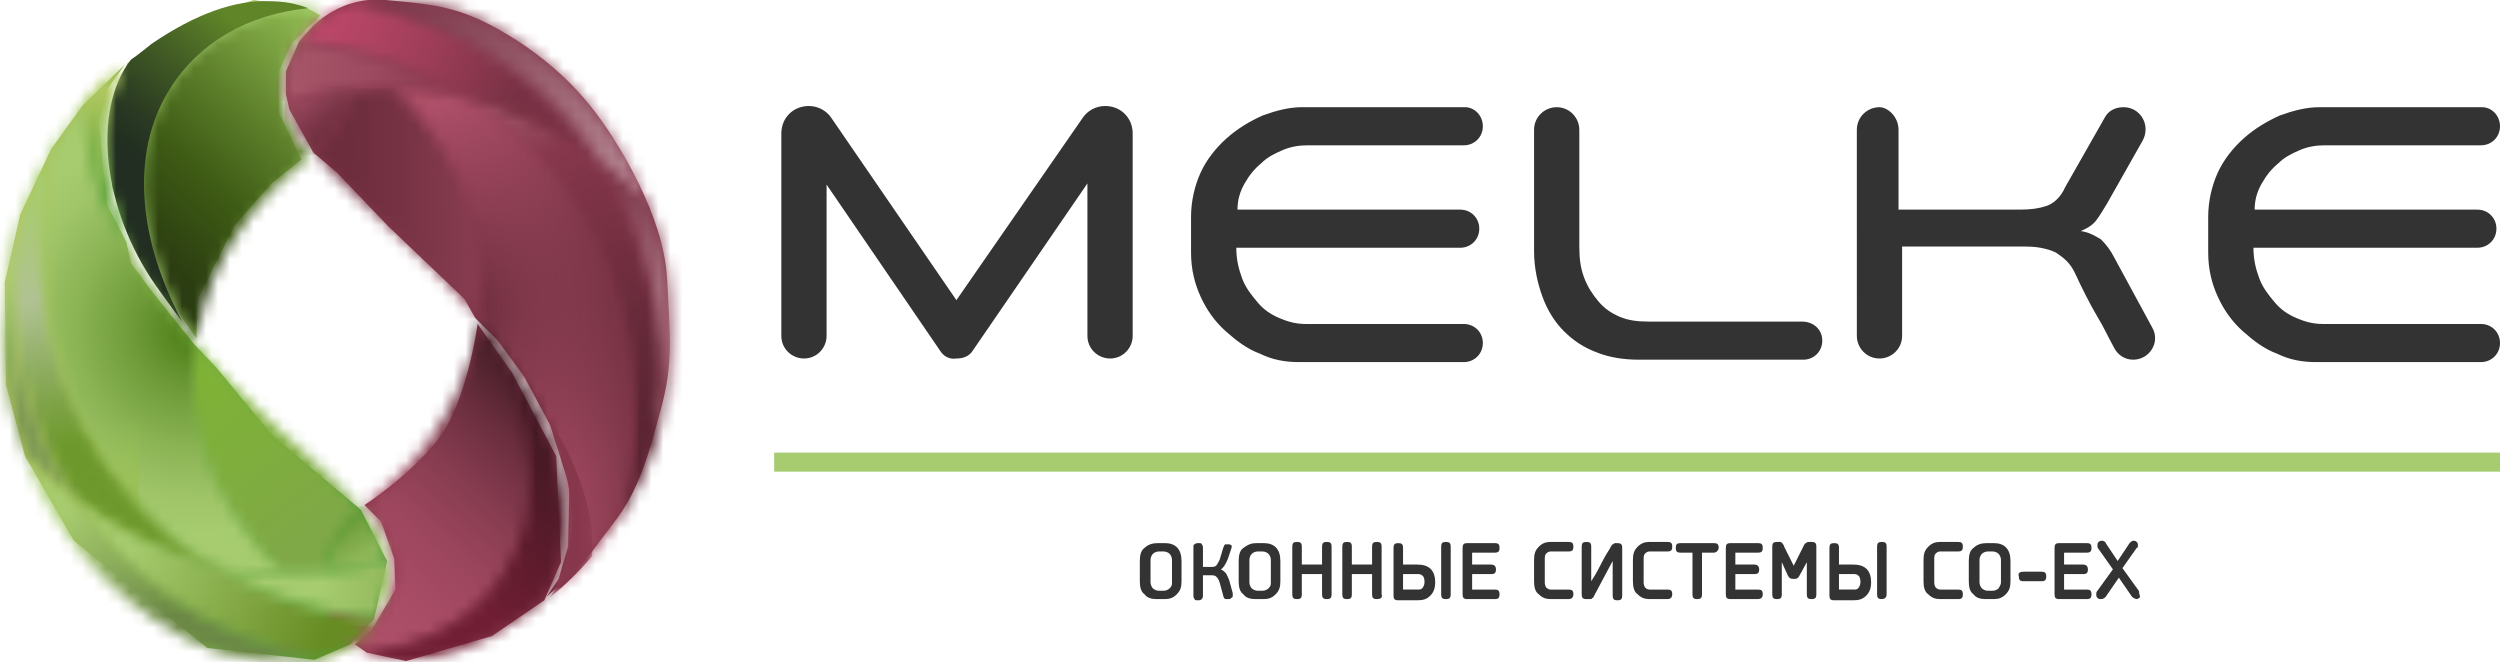 <?xml version="1.0" encoding="UTF-8"?> <svg xmlns="http://www.w3.org/2000/svg" xmlns:xlink="http://www.w3.org/1999/xlink" xml:space="preserve" style="enable-background:new 0 0 209.9 55.6" viewBox="0 0 209.9 55.6"><style>.st12{fill:#333}.st17{clip-path:url(#SVGID_2_)}.st47{fill:#87374c}</style><g id="Layer_16"><defs><path id="SVGID_169_" d="M0 0h209.9v55.6H0z"></path></defs><clipPath id="SVGID_2_"><use xlink:href="#SVGID_169_" style="overflow:visible"></use></clipPath><g id="bg_2_" class="st17"><path d="M40.1 27.2s-.9 6.7-3.4 9.8-6.1 5.4-6.1 5.4l1.4 1.4 1.1 3.1.1 2.6-2 3.4-1.4 1.2 1 .7 3.3.7 7.2-2.1 4.4-3 1.4-3.2-.4-8.9-3.7-7-2.9-4.1z" class="st47"></path><path d="M25.8 2.7S28.2-.4 32.4 0s6.5.5 11 3.4 6.6 6 7.5 7.3S55.7 18 56 23.3c.3 5.3.5 7.3-.5 11s-1.8 6.8-3.9 9.5-2 2.8-3 3.8-2.7 2.5-2.7 2.5l1-1.5.8-2.7.1-5.1-1.6-5.1-2.2-4.1-2.2-3-1.9-1.9-.9-1.6-6.4-6.1-4.3-4.5-2-1.7-2-3.6-.3-1.3V6l1.1-2.5.7-.8z" class="st47"></path><linearGradient id="SVGID_3_" x1=".412" x2="32.544" y1="30.379" y2="30.379" gradientUnits="userSpaceOnUse"><stop offset="0" style="stop-color:#b9ca5e"></stop><stop offset=".38" style="stop-color:#87b54c"></stop><stop offset=".79" style="stop-color:#58a23b"></stop><stop offset="1" style="stop-color:#469b35"></stop><stop offset="1" style="stop-color:#469b35"></stop></linearGradient><path d="M10.5 5.4 6.9 8.9l-2.6 3.6L1.7 18 .4 23.7l.1 8.6 1.6 6 4.1 7.1 11.2 9 9 1 3-1.3 2-2.1 1.1-4.9-2.2-4.3-7.5-6.3-4.6-5.6-1.9-2-3.6-4.5-1.7-2.3-.4-1.8L9 17.2l-.4-3.7-.3-3.3.7-2.7z" style="fill:url(#SVGID_3_)"></path><radialGradient id="SVGID_4_" cx="18.186" cy="14.178" r="11.778" gradientUnits="userSpaceOnUse"><stop offset="0" style="stop-color:#487a12"></stop><stop offset=".27" style="stop-color:#6b9835"></stop><stop offset=".58" style="stop-color:#8bb455"></stop><stop offset=".83" style="stop-color:#9fc568"></stop><stop offset="1" style="stop-color:#a7cc70"></stop></radialGradient><path d="m26.9 1.3-2.4 2.3L23.4 6v3.4l1.9 4-2.5 2-3.1 3.5-3.1 6.2-.1 3.3-1.7-2.4-3.5-5.3-1.9-5V9l1.3-3.7s4.7-3.2 5.1-3.4c.5-.3 5.5-1.9 5.5-1.9l4.5.7 1.1.6z" style="fill:url(#SVGID_4_)"></path></g><g class="st17"><g id="text_1_"><path d="m78.9 29.4-9.5-13.9v12.7c0 1-.8 1.9-1.9 1.9-1 0-1.9-.8-1.9-1.9v-17c0-1.3 1-2.3 2.3-2.3.8 0 1.5.4 1.9 1l10.5 15.3L90.9 9.9c.4-.6 1.1-1 1.9-1 1.3 0 2.3 1 2.3 2.3v17c0 1-.8 1.9-1.9 1.9-1 0-1.9-.8-1.9-1.9V15.4l-9.6 14c-.3.5-.8.7-1.4.7-.6.1-1.1-.2-1.4-.7zm45.6-18.8c0 .9-.7 1.6-1.6 1.6h-13.1c-.7 0-1.4.1-2.1.4-.7.3-1.3.6-1.8 1.1-.6.5-1 1-1.4 1.7-.4.7-.6 1.4-.6 2.2h18.7c.9 0 1.6.7 1.6 1.6 0 .9-.7 1.6-1.6 1.6h-18.8c0 1 .2 1.8.5 2.6s.8 1.4 1.3 2c.5.6 1.1 1 1.8 1.3.7.3 1.4.5 2.2.5h13.3c.9 0 1.6.7 1.6 1.6 0 .9-.7 1.6-1.6 1.6H109c-1.1 0-2.2-.2-3.2-.7-1.1-.4-2-1.1-2.9-1.9-.9-.8-1.6-1.8-2.1-2.9-.5-1.1-.8-2.3-.8-3.7v-3c0-1.3.3-2.6.8-3.7s1.3-2.1 2.2-2.9c.9-.8 1.9-1.4 3-1.9 1.1-.4 2.2-.7 3.3-.7H123c.8 0 1.5.7 1.5 1.6zm28.5 18c0 .9-.7 1.6-1.6 1.6h-13.8c-1.3 0-2.5-.2-3.5-.6-1.1-.4-2-1-2.8-1.8-.8-.8-1.4-1.8-1.8-2.9-.4-1.1-.7-2.4-.7-3.8V10.9c0-1.1.9-1.9 1.9-1.9 1.1 0 1.9.9 1.9 1.9v9.8c0 1 .1 1.8.4 2.6.3.8.7 1.4 1.2 2 .5.6 1.1 1 1.8 1.3.7.3 1.5.4 2.4.4h12.9c1 0 1.7.7 1.7 1.6zm6.4-17.7v6.7h10.2c.9 0 1.6-.1 2.2-.3.6-.2 1.2-.7 1.6-1.6l3.3-5.8c.3-.6.9-.9 1.6-.9 1.4 0 2.3 1.5 1.6 2.8l-3 5.3c-.3.5-.6 1-.9 1.4-.3.4-.8.7-1.3.9.7.1 1.2.4 1.7.7.4.4.8.9 1.1 1.5l3.2 5.9c.7 1.2-.2 2.7-1.6 2.7-.7 0-1.3-.4-1.6-1-.5-.9-.9-1.8-1.4-2.6-.7-1.2-1.3-2.4-1.9-3.7-.2-.4-.4-.7-.7-1-.3-.3-.6-.5-.9-.7-.4-.2-.8-.3-1.3-.4-.5-.1-1.1-.1-1.8-.1h-9.8v7.5c0 1.1-.9 1.9-1.9 1.9-1.1 0-1.9-.9-1.9-1.9V10.9c0-1.1.9-1.9 1.9-1.9.7 0 1.6.8 1.6 1.9zm50.5-.3c0 .9-.7 1.6-1.6 1.6h-13.1c-.7 0-1.4.1-2.1.4-.7.3-1.3.6-1.8 1.1-.6.5-1 1-1.4 1.7-.4.7-.6 1.4-.6 2.2H208c.9 0 1.6.7 1.6 1.6 0 .9-.7 1.6-1.6 1.6h-18.8c0 1 .2 1.8.5 2.6s.8 1.4 1.3 2c.5.6 1.1 1 1.8 1.3.7.3 1.4.5 2.2.5h13.3c.9 0 1.6.7 1.6 1.6 0 .9-.7 1.6-1.6 1.6h-13.9c-1.1 0-2.2-.2-3.2-.7-1.1-.4-2-1.1-2.9-1.9-.9-.8-1.6-1.8-2.1-2.9-.5-1.1-.8-2.3-.8-3.7v-3c0-1.3.3-2.6.8-3.7s1.3-2.1 2.2-2.9c.9-.8 1.9-1.4 3-1.9 1.1-.4 2.2-.7 3.3-.7h13.7c.8 0 1.5.7 1.5 1.6zM97.2 45.6h.6c.9 0 1.4.5 1.4 1.5v1.7c0 .5-.1.8-.4 1.1-.3.3-.6.4-1 .4h-.7c-.4 0-.8-.1-1-.4-.3-.2-.4-.6-.4-1.1v-1.7c0-.5.1-.9.4-1.1.3-.3.7-.4 1.1-.4zm1.2 3.3V47c0-.2-.1-.4-.2-.5-.1-.1-.3-.2-.5-.2h-.4c-.2 0-.4.1-.5.2-.1.1-.2.3-.2.5v1.9c0 .2.1.4.2.5.1.1.3.2.5.2h.4c.2 0 .4-.1.5-.2.2-.2.2-.3.2-.5zM103.4 46l-.3.9c-.2.5-.4.8-.6.9.2.1.3.2.4.3.1.1.2.4.3.6l.3 1.1v.3c-.1.1-.2.2-.3.2h-.3c-.1 0-.2-.2-.2-.3l-.3-1.1c-.1-.3-.2-.4-.3-.5-.1-.1-.3-.1-.5-.1h-.6v1.6c0 .2 0 .3-.1.4-.1.1-.2.1-.3.1-.2 0-.3 0-.3-.1-.1-.1-.1-.2-.1-.4V46c0-.2 0-.3.1-.3.1-.1.2-.1.3-.1.2 0 .3 0 .3.1.1.1.1.2.1.4v1.5h.6c.2 0 .4 0 .5-.1.1-.1.2-.3.3-.5l.3-1c.1-.2.1-.3.2-.3h.3c.1 0 .2.1.3.2-.1-.1-.1 0-.1.1zM105.5 45.6h.6c.9 0 1.4.5 1.4 1.5v1.7c0 .5-.1.8-.4 1.1-.3.3-.6.4-1 .4h-.7c-.4 0-.8-.1-1-.4-.3-.2-.4-.6-.4-1.1v-1.7c0-.5.1-.9.4-1.1.4-.3.7-.4 1.1-.4zm1.2 3.3V47c0-.2-.1-.4-.2-.5-.1-.1-.3-.2-.5-.2h-.4c-.2 0-.4.1-.5.2-.1.1-.2.3-.2.5v1.9c0 .2.1.4.2.5.1.1.3.2.5.2h.4c.2 0 .4-.1.5-.2.2-.2.2-.3.2-.5zM111.4 50.3c-.3 0-.4-.1-.4-.4v-1.7h-1.7v1.7c0 .3-.1.4-.4.4-.3 0-.4-.1-.4-.4v-4c0-.3.1-.4.4-.4s.4.1.4.4v1.5h1.7v-1.5c0-.3.1-.4.4-.4s.4.1.4.4v4c0 .3-.1.4-.4.4zM115.6 50.3c-.3 0-.4-.1-.4-.4v-1.7h-1.7v1.7c0 .3-.1.4-.4.4s-.4-.1-.4-.4v-4c0-.3.1-.4.4-.4.3 0 .4.1.4.4v1.5h1.7v-1.5c0-.3.1-.4.4-.4.3 0 .4.1.4.4v4c.1.3-.1.4-.4.4zM117.8 47.4h1.2c1 0 1.5.5 1.5 1.5 0 .4-.1.8-.4 1.1-.3.3-.6.4-1.1.4h-1.6c-.3 0-.4-.1-.4-.4v-4c0-.3.1-.4.4-.4.3 0 .4.1.4.4v1.4zm0 2.1h1.2c.2 0 .3 0 .4-.1.1-.1.2-.3.2-.5s0-.3-.1-.5c-.1-.1-.2-.2-.4-.2h-1.3v1.3zm3.6.8c-.3 0-.4-.1-.4-.4v-4c0-.3.1-.4.4-.4.3 0 .4.1.4.4v4c0 .3-.1.4-.4.4zM125.5 50.3h-2.3c-.3 0-.4-.1-.4-.4V46c0-.3.1-.4.4-.4h2.3c.3 0 .4.1.4.4 0 .3-.1.4-.4.4h-1.9v1h1.6c.2 0 .4.1.4.4 0 .3-.1.4-.4.4h-1.6v1.3h1.9c.3 0 .4.1.4.4 0 .3-.1.4-.4.4zM131.7 50.3h-1.5c-.4 0-.7-.1-1-.4-.3-.2-.4-.6-.4-1.1V47c0-.5.1-.8.4-1.1.3-.3.6-.4 1-.4h1.5c.3 0 .4.1.4.4 0 .3-.1.4-.4.4h-1.5c-.2 0-.3.1-.4.2-.1.1-.1.3-.1.5v1.8c0 .2 0 .3.1.5.1.1.2.2.4.2h1.5c.3 0 .4.1.4.4 0 .3-.2.4-.4.4zM133.6 48.8c.2-.3.5-.8.8-1.4.3-.6.6-1.1.8-1.4 0-.1.1-.1.1-.2l.1-.1c.1 0 .1-.1.2-.1h.2c.3 0 .4.1.4.4v4c0 .3-.1.4-.4.4s-.4-.1-.4-.4v-2.9l-1.6 3c0 .1-.1.1-.1.1l-.1.1h-.4c-.3 0-.4-.1-.4-.4v-4c0-.3.1-.4.4-.4s.4.1.4.4v2.9zM140 50.3h-1.5c-.4 0-.7-.1-1-.4-.3-.2-.4-.6-.4-1.1V47c0-.5.1-.8.4-1.1.3-.3.6-.4 1-.4h1.5c.3 0 .4.1.4.4 0 .3-.1.4-.4.4h-1.5c-.2 0-.3.1-.4.2-.1.1-.1.3-.1.5v1.8c0 .2 0 .3.1.5.1.1.2.2.4.2h1.5c.3 0 .4.1.4.4 0 .3-.2.4-.4.4zM143.9 46.4h-1v3.5c0 .3-.1.4-.4.4s-.4-.1-.4-.4v-3.5h-1c-.3 0-.4-.1-.4-.4 0-.3.1-.4.4-.4h2.8c.3 0 .4.1.4.4 0 .2-.2.4-.4.4zM147.6 50.3h-2.3c-.3 0-.4-.1-.4-.4V46c0-.3.1-.4.4-.4h2.3c.3 0 .4.1.4.4 0 .3-.1.4-.4.4h-1.9v1h1.6c.2 0 .4.1.4.4 0 .3-.1.4-.4.4h-1.6v1.3h1.9c.3 0 .4.1.4.4 0 .3-.2.4-.4.4zM150.6 47.5l.9-1.8c.1-.1.2-.2.4-.2h.2c.3 0 .4.1.4.4v4c0 .3-.1.4-.4.4-.3 0-.4-.1-.4-.4v-2.7l-.6 1.1c-.1.2-.2.3-.4.3h-.2c-.2 0-.3-.1-.4-.3l-.5-1.1v2.7c0 .3-.1.4-.4.4s-.4-.1-.4-.4v-4c0-.3.1-.4.4-.4h.2c.1 0 .2 0 .2.1.1 0 .1.1.1.1s.1.1.1.2l.8 1.6zM154.4 47.4h1.2c1 0 1.5.5 1.5 1.5 0 .4-.1.8-.4 1.1-.3.3-.6.4-1.1.4H154c-.3 0-.4-.1-.4-.4v-4c0-.3.1-.4.4-.4.3 0 .4.1.4.4v1.4zm0 2.1h1.2c.2 0 .3 0 .4-.1.1-.1.2-.3.2-.5s0-.3-.1-.5c-.1-.1-.2-.2-.4-.2h-1.3v1.3zm3.6.8c-.3 0-.4-.1-.4-.4v-4c0-.3.1-.4.4-.4.3 0 .4.1.4.4v4c0 .3-.2.4-.4.4zM164.4 50.3h-1.5c-.4 0-.7-.1-1-.4-.3-.2-.4-.6-.4-1.1V47c0-.5.1-.8.4-1.1.3-.3.6-.4 1-.4h1.5c.3 0 .4.1.4.4 0 .3-.1.4-.4.4h-1.5c-.2 0-.3.1-.4.2-.1.1-.1.3-.1.5v1.8c0 .2 0 .3.1.5.1.1.2.2.4.2h1.5c.3 0 .4.1.4.4 0 .3-.1.4-.4.4zM166.8 45.6h.6c.9 0 1.4.5 1.4 1.5v1.7c0 .5-.1.8-.4 1.1-.3.3-.6.4-1 .4h-.7c-.4 0-.8-.1-1-.4-.3-.2-.4-.6-.4-1.1v-1.7c0-.5.1-.9.4-1.1.3-.3.7-.4 1.1-.4zm1.2 3.3V47c0-.2-.1-.4-.2-.5-.1-.1-.3-.2-.5-.2h-.4c-.2 0-.4.1-.5.2-.1.1-.2.3-.2.5v1.9c0 .2.1.4.2.5.1.1.3.2.5.2h.4c.2 0 .4-.1.5-.2.1-.2.2-.3.2-.5zM169.9 48h1.5c.3 0 .4.1.4.4 0 .3-.1.4-.4.4h-1.5c-.3 0-.4-.1-.4-.4-.1-.3.1-.4.4-.4zM175.2 50.3h-2.3c-.3 0-.4-.1-.4-.4V46c0-.3.1-.4.4-.4h2.3c.3 0 .4.1.4.4 0 .3-.1.4-.4.4h-1.9v1h1.6c.2 0 .4.1.4.4 0 .3-.1.4-.4.4h-1.6v1.3h1.9c.3 0 .4.1.4.4 0 .3-.1.4-.4.4zM179.6 50.2c-.1.1-.2.1-.2.1-.1 0-.3-.1-.4-.2l-1.1-1.6-1.1 1.6c-.1.1-.2.2-.4.2-.1 0-.2 0-.3-.1-.1-.1-.1-.2-.1-.3 0-.1 0-.2.1-.3l1.3-1.8-1.2-1.7c-.1-.1-.1-.2-.1-.3 0-.1 0-.2.1-.3.1-.1.2-.1.3-.1.1 0 .3.1.3.2l1 1.5 1-1.5c.1-.1.2-.2.3-.2.1 0 .2 0 .3.1.1.1.1.2.1.3 0 .1 0 .2-.1.2l-1.2 1.7 1.3 1.8c.1.1.1.2.1.3.1.3.1.4 0 .4z" class="st12"></path></g><defs><filter id="Adobe_OpacityMaskFilter" width="46.5" height="46.5" x="-2.2" y="-8.8" filterUnits="userSpaceOnUse"><feColorMatrix values="1 0 0 0 0 0 1 0 0 0 0 0 1 0 0 0 0 0 1 0"></feColorMatrix></filter></defs><mask id="mask0_36_2547_4_" width="46.5" height="46.5" x="-2.2" y="-8.8" maskUnits="userSpaceOnUse"><path d="M26.3 12.8c-.1-.1-.1-.2-.2-.3.1.1.1.2.2.3zM25.9.6c-5.1.5-9.2 2.9-11.6 6.7-3 4.7-3.2 11.7 1 19.6.4.5.8 1 1.2 1.4.6-3.5 2-6.8 3.9-9.4.7-1 1.5-2 2.3-2.8 1-1.1 2.2-2 3.3-3-.8-1-1.4-2-1.8-3-.4-.9-.6-2.3-.5-3.2.2-1.6 1.1-3.9 3.4-5.5-.4-.3-.8-.6-1.2-.8" style="fill:#fff;filter:url(#Adobe_OpacityMaskFilter)"></path></mask><g style="mask:url(#mask0_36_2547_4_)"><linearGradient id="SVGID_5_" x1="32.801" x2="11.812" y1="594.942" y2="572.041" gradientTransform="matrix(1 0 0 -1 0 596.551)" gradientUnits="userSpaceOnUse"><stop offset="0" style="stop-color:#a7d662"></stop><stop offset=".45" style="stop-color:#5c7e2a"></stop><stop offset=".65" style="stop-color:#3f5c15"></stop><stop offset=".68" style="stop-color:#3c5814"></stop><stop offset=".88" style="stop-color:#2c3f11"></stop><stop offset="1" style="stop-color:#273611"></stop></linearGradient><path d="M20.3-8.8-2.2 15.7l24 22 22.5-24.5-24-22z" style="fill:url(#SVGID_5_)"></path></g><linearGradient id="SVGID_6_" x1="22.705" x2="12.027" y1="592.201" y2="579.186" gradientTransform="matrix(1 0 0 -1 0 596.551)" gradientUnits="userSpaceOnUse"><stop offset="0" style="stop-color:#5f8528"></stop><stop offset=".33" style="stop-color:#425c24"></stop><stop offset=".65" style="stop-color:#2a3a22"></stop><stop offset=".83" style="stop-color:#212e21"></stop></linearGradient><path d="M12.7 3.7c-.5.4-1.1.9-1.7 1.3-3.3 4.2-2.4 12.6 2.1 19 .8 1.1 1.5 2.1 2.2 3-4.2-7.9-4-14.9-1-19.6 2.4-3.8 6.5-6.2 11.5-6.7h.1c-1-.4-2.1-.6-3.3-.6-2.8-.1-6.1 1-9.9 3.6" style="fill:url(#SVGID_6_)"></path><defs><filter id="Adobe_OpacityMaskFilter_1_" width="38.9" height="46.3" x="28.2" y="2.8" filterUnits="userSpaceOnUse"><feColorMatrix values="1 0 0 0 0 0 1 0 0 0 0 0 1 0 0 0 0 0 1 0"></feColorMatrix></filter></defs><mask id="mask1_36_2547_4_" width="38.9" height="46.3" x="28.2" y="2.8" maskUnits="userSpaceOnUse"><path d="M38.7 8.1c9.8 6 14.5 16.8 14.5 26.7 0 3.2-.5 6.3-1.4 9.2 1.4-2.1 2.5-4.4 3.3-6.9 1.4-6 .5-15.5-4.7-23.5-3-2.3-6.9-4.5-11.7-5.5z" style="fill:#fff;filter:url(#Adobe_OpacityMaskFilter_1_)"></path></mask><g style="mask:url(#mask1_36_2547_4_)"><linearGradient id="SVGID_7_" x1="41.534" x2="51.883" y1="589.172" y2="557.33" gradientTransform="matrix(1 0 0 -1 0 596.551)" gradientUnits="userSpaceOnUse"><stop offset="0" style="stop-color:#a65f71"></stop><stop offset=".2" style="stop-color:#87374c"></stop><stop offset=".33" style="stop-color:#7d3346"></stop><stop offset=".75" style="stop-color:#622837"></stop><stop offset="1" style="stop-color:#592432"></stop></linearGradient><path d="m54.8 2.8-26.6 8.7 12.2 37.7L67 40.5 54.8 2.8z" style="fill:url(#SVGID_7_)"></path></g><defs><filter id="Adobe_OpacityMaskFilter_2_" width="16.5" height="19.3" x="24.6" y="7.4" filterUnits="userSpaceOnUse"><feColorMatrix values="1 0 0 0 0 0 1 0 0 0 0 0 1 0 0 0 0 0 1 0"></feColorMatrix></filter></defs><mask id="mask2_36_2547_4_" width="16.5" height="19.3" x="24.6" y="7.4" maskUnits="userSpaceOnUse"><path d="M32.4 7.4c-2.2 0-4.4.2-6.8.8 1.4-.3 2.7-.5 4-.6-.2 1.1-.7 2.2-1.2 3.1-.5.8-1.2 1.5-1.9 2.2-.7-.9-1.3-1.8-1.8-2.8.4.9 1 1.9 1.8 2.8 2 2.5 4.9 4.9 7.4 7.3 2.6 2.5 4.3 4.2 6 6.2.1.1.1.2.2.2.9-6.1-.8-13-7.4-19.3 0 .1-.2.1-.3.1z" style="fill:#fff;filter:url(#Adobe_OpacityMaskFilter_2_)"></path></mask><g style="mask:url(#mask2_36_2547_4_)"><linearGradient id="SVGID_8_" x1="25.385" x2="54.191" y1="579.514" y2="579.514" gradientTransform="matrix(1 0 0 -1 0 596.551)" gradientUnits="userSpaceOnUse"><stop offset="0" style="stop-color:#692b3a"></stop><stop offset=".18" style="stop-color:#6f2e3e"></stop><stop offset=".42" style="stop-color:#80384b"></stop><stop offset=".7" style="stop-color:#9d4960"></stop><stop offset="1" style="stop-color:#c4607c"></stop></linearGradient><path d="M41.1 7.4H24.6v19.3h16.5V7.4z" style="fill:url(#SVGID_8_)"></path></g><defs><filter id="Adobe_OpacityMaskFilter_3_" width="21.1" height="43.7" x="32.5" y="6.9" filterUnits="userSpaceOnUse"><feColorMatrix values="1 0 0 0 0 0 1 0 0 0 0 0 1 0 0 0 0 0 1 0"></feColorMatrix></filter></defs><mask id="mask3_36_2547_4_" width="21.1" height="43.7" x="32.5" y="6.9" maskUnits="userSpaceOnUse"><path d="M40.2 26.7c.1.1.2.2.3.4.3.3.5.7.8 1 .7.9 1.5 1.9 2.3 3.1 4.1 5.7 5.4 13 3.3 17.5-.2.4-.5.8-.7 1.2 1.3-1 2.5-2.2 3.6-3.5.7-.9 1.4-1.8 2.1-2.8 1-2.8 1.4-6 1.4-9.2 0-9.9-4.7-20.7-14.5-26.7C37 7.3 35.1 7 33 7c6.4 6.7 8.1 13.6 7.2 19.7" style="fill:#fff;filter:url(#Adobe_OpacityMaskFilter_3_)"></path></mask><g style="mask:url(#mask3_36_2547_4_)"><defs><filter id="Adobe_OpacityMaskFilter_4_" width="21.1" height="43.7" x="32.5" y="6.9" filterUnits="userSpaceOnUse"><feColorMatrix values="1 0 0 0 0 0 1 0 0 0 0 0 1 0 0 0 0 0 1 0"></feColorMatrix></filter></defs><mask id="mask4_36_2547_3_" width="21.1" height="43.7" x="32.5" y="6.9" maskUnits="userSpaceOnUse"><path d="M53.6 7.1h-21v43.5h21.1V7.1z" style="fill:#fff;filter:url(#Adobe_OpacityMaskFilter_4_)"></path></mask><g style="mask:url(#mask4_36_2547_3_)"><radialGradient id="SVGID_9_" cx="212.881" cy="579.641" r=".331" gradientTransform="matrix(51.618 0 0 -51.629 -10948.566 29951.66)" gradientUnits="userSpaceOnUse"><stop offset="0" style="stop-color:#5c2533"></stop><stop offset="1" style="stop-color:#ad4f68"></stop></radialGradient><path d="M53.6 7H32.5v43.5h21.1V7z" style="fill:url(#SVGID_9_)"></path><linearGradient id="SVGID_10_" x1="35.313" x2="56.209" y1="566.946" y2="569.577" gradientTransform="matrix(1 0 0 -1 0 596.551)" gradientUnits="userSpaceOnUse"><stop offset="0" style="stop-color:#bf5873;stop-opacity:0"></stop><stop offset=".45" style="stop-color:#944257;stop-opacity:.43"></stop><stop offset="1" style="stop-color:#5c2533"></stop></linearGradient><path d="M53.6 6.9H32.5v43.5h21.1V6.9z" style="fill:url(#SVGID_10_)"></path></g></g><defs><filter id="Adobe_OpacityMaskFilter_5_" width="13.4" height="25.4" x="46.8" y="12.6" filterUnits="userSpaceOnUse"><feColorMatrix values="1 0 0 0 0 0 1 0 0 0 0 0 1 0 0 0 0 0 1 0"></feColorMatrix></filter></defs><mask id="mask5_36_2547_4_" width="13.4" height="25.4" x="46.8" y="12.6" maskUnits="userSpaceOnUse"><path d="M50.4 13.5c5.2 8 6.1 17.5 4.7 23.5.9-2.9 1.4-6 1.4-9.3 0-3.7-.7-7.2-2-10.5-1-1.1-2.4-2.4-4.1-3.7z" style="fill:#fff;filter:url(#Adobe_OpacityMaskFilter_5_)"></path></mask><g style="mask:url(#mask5_36_2547_4_)"><linearGradient id="SVGID_11_" x1="51.495" x2="54.408" y1="582.569" y2="565.659" gradientTransform="matrix(1 0 0 -1 0 596.551)" gradientUnits="userSpaceOnUse"><stop offset="0" style="stop-color:#783144"></stop><stop offset=".06" style="stop-color:#7c374a"></stop><stop offset=".48" style="stop-color:#9a6170"></stop><stop offset=".8" style="stop-color:#ac7a88"></stop><stop offset="1" style="stop-color:#b38491"></stop></linearGradient><path d="m56.3 12.6-9.6 1.5L50.6 38l9.6-1.5-3.9-23.9z" style="fill:url(#SVGID_11_)"></path></g><defs><filter id="Adobe_OpacityMaskFilter_6_" width="45.7" height="45.7" x="13.6" y="18.2" filterUnits="userSpaceOnUse"><feColorMatrix values="1 0 0 0 0 0 1 0 0 0 0 0 1 0 0 0 0 0 1 0"></feColorMatrix></filter></defs><mask id="mask6_36_2547_4_" width="45.7" height="45.7" x="13.6" y="18.2" maskUnits="userSpaceOnUse"><path d="M29.5 54.2v-.1c.8-.6 1.5-1.3 1.9-2-1.4-.2-2.7-.4-4-.7.4 1.1 1.1 2.1 2.1 2.8m3.2-5.9c0 .5-.1 1.2-.4 1.9.3-.7.4-1.3.4-1.9zm-.4-1.1zm0-1.1c.1.3.2.6.3 1v.2c0-.4-.1-.8-.3-1.2m-2-3.3c.3.4.6.7.8 1.1-.2-.4-.5-.8-.8-1.1m13.3-11.2c-.5-.7-.9-1.3-1.4-1.9.4.6.9 1.2 1.4 1.9zm-1.4-1.9zm-5.9 6.9c-.7 1-1.5 2-2.3 2.8-1 1.1-2.2 2-3.3 3 .3.4.6.8.8 1.1.3.5.9 1.4 1.2 2.3.2.7.4 1.4.4 2.1 0 1.5-.8 4.3-3.5 6.1.4.3.8.5 1.3.7h.1c5-.5 9.1-2.9 11.5-6.7 3-4.7 3.2-11.7-1-19.6-.4-.5-.8-1-1.2-1.4-.7 3.7-2.2 7-4 9.6" style="fill:#fff;filter:url(#Adobe_OpacityMaskFilter_6_)"></path></mask><g style="mask:url(#mask6_36_2547_4_)"><linearGradient id="SVGID_12_" x1="27.766" x2="46.182" y1="546.004" y2="566.098" gradientTransform="matrix(1 0 0 -1 0 596.551)" gradientUnits="userSpaceOnUse"><stop offset="0" style="stop-color:#ad4f68"></stop><stop offset=".18" style="stop-color:#a84c65"></stop><stop offset=".36" style="stop-color:#9c465d"></stop><stop offset=".55" style="stop-color:#873c50"></stop><stop offset=".74" style="stop-color:#6a2e3e"></stop><stop offset=".93" style="stop-color:#441d27"></stop><stop offset="1" style="stop-color:#36161e"></stop></linearGradient><path d="M35.7 18.2 13.6 42.3 37.2 64l22.1-24.1-23.6-21.7z" style="fill:url(#SVGID_12_)"></path></g><defs><filter id="Adobe_OpacityMaskFilter_7_" width="18.8" height="27.5" x="30.5" y="28.4" filterUnits="userSpaceOnUse"><feColorMatrix values="1 0 0 0 0 0 1 0 0 0 0 0 1 0 0 0 0 0 1 0"></feColorMatrix></filter></defs><mask id="mask7_36_2547_4_" width="18.8" height="27.5" x="30.5" y="28.4" maskUnits="userSpaceOnUse"><path d="M42.3 48.2c-2.4 3.8-6.5 6.2-11.5 6.7h-.1c1 .4 2.1.6 3.3.6 2.7 0 6.1-1.1 9.8-3.7.6-.4 1.2-.9 1.8-1.4l-.1.1c3.3-4.2 2.4-12.6-2.1-18.9-.5-.7-.9-1.3-1.4-1.9-.3-.4-.6-.7-.8-1.1 4.3 8 4.1 14.9 1.1 19.6" style="fill:#fff;filter:url(#Adobe_OpacityMaskFilter_7_)"></path></mask><g style="mask:url(#mask7_36_2547_4_)"><defs><filter id="Adobe_OpacityMaskFilter_8_" width="18.8" height="27.5" x="30.5" y="28.4" filterUnits="userSpaceOnUse"><feColorMatrix values="1 0 0 0 0 0 1 0 0 0 0 0 1 0 0 0 0 0 1 0"></feColorMatrix></filter></defs><mask id="mask8_36_2547_4_" width="18.8" height="27.5" x="30.5" y="28.4" maskUnits="userSpaceOnUse"><path d="M49.2 28.4H30.5v27.5h18.8V28.4z" style="fill:#fff;filter:url(#Adobe_OpacityMaskFilter_8_)"></path></mask><g style="mask:url(#mask8_36_2547_4_)"><linearGradient id="SVGID_13_" x1="35.58" x2="46.856" y1="548.678" y2="563.696" gradientTransform="matrix(1 0 0 -1 0 596.551)" gradientUnits="userSpaceOnUse"><stop offset="0" style="stop-color:#701e33"></stop><stop offset="1" style="stop-color:#381720"></stop></linearGradient><path d="M49.2 28.4H30.5v27.5h18.8V28.4z" style="fill:url(#SVGID_13_)"></path></g></g><defs><filter id="Adobe_OpacityMaskFilter_9_" width="3.9" height="15.4" x="45.8" y="34.8" filterUnits="userSpaceOnUse"><feColorMatrix values="1 0 0 0 0 0 1 0 0 0 0 0 1 0 0 0 0 0 1 0"></feColorMatrix></filter></defs><mask id="mask9_36_2547_4_" width="3.9" height="15.4" x="45.8" y="34.8" maskUnits="userSpaceOnUse"><path d="M59.7-3.6H-3.1v62.8h62.8V-3.6z" style="fill:#fff;filter:url(#Adobe_OpacityMaskFilter_9_)"></path></mask><path d="M46.1 50.2c1.3-1 2.5-2.2 3.6-3.5.2-2-.2-6.5-3.9-11.9 2.7 5.6 3 11.9.3 15.4z" class="st47" style="mask:url(#mask9_36_2547_4_)"></path><defs><filter id="Adobe_OpacityMaskFilter_10_" width="35.1" height="32.1" x="20.3" y="-9.2" filterUnits="userSpaceOnUse"><feColorMatrix values="1 0 0 0 0 0 1 0 0 0 0 0 1 0 0 0 0 0 1 0"></feColorMatrix></filter></defs><mask id="mask10_36_2547_4_" width="35.1" height="32.1" x="20.3" y="-9.2" maskUnits="userSpaceOnUse"><path d="M25.2 3.5c5.3.6 9.7 2.3 13.5 4.6 4.8 1.1 8.7 3.2 11.7 5.5C46.4 7.5 40 2.3 30.2.2c-2.4.5-4 1.8-5 3.3" style="fill:#fff;filter:url(#Adobe_OpacityMaskFilter_10_)"></path></mask><g style="mask:url(#mask10_36_2547_4_)"><linearGradient id="SVGID_14_" x1="42.888" x2="24.656" y1="587.416" y2="595.532" gradientTransform="matrix(1 0 0 -1 0 596.551)" gradientUnits="userSpaceOnUse"><stop offset="0" style="stop-color:#783144"></stop><stop offset=".43" style="stop-color:#9f3e59"></stop><stop offset=".79" style="stop-color:#b84666"></stop><stop offset="1" style="stop-color:#c24a6c"></stop></linearGradient><path d="m29.4-9.2-9.1 20.5 26 11.6 9.1-20.5-26-11.6z" style="fill:url(#SVGID_14_)"></path></g><defs><filter id="Adobe_OpacityMaskFilter_11_" width="15.9" height="8.2" x="23.2" y="2.1" filterUnits="userSpaceOnUse"><feColorMatrix values="1 0 0 0 0 0 1 0 0 0 0 0 1 0 0 0 0 0 1 0"></feColorMatrix></filter></defs><mask id="mask11_36_2547_4_" width="15.9" height="8.2" x="23.2" y="2.1" maskUnits="userSpaceOnUse"><path d="M24.3 5.2c-.2.6-.3 1.1-.4 1.6 0 .5.1 1.4.1 1.6.5-.1.9-.2 1.4-.3 2.4-.5 4.7-.7 6.8-.8h.5c2.1 0 4 .3 5.8.7-2.7-1.7-5.9-3-9.4-3.8-1.3-.3-2.6-.5-4-.7-.3.6-.6 1.2-.8 1.7" style="fill:#fff;filter:url(#Adobe_OpacityMaskFilter_11_)"></path></mask><g style="mask:url(#mask11_36_2547_4_)"><linearGradient id="SVGID_15_" x1="24.793" x2="39.546" y1="591.097" y2="589.286" gradientTransform="matrix(1 0 0 -1 0 596.551)" gradientUnits="userSpaceOnUse"><stop offset="0" style="stop-color:#a65569"></stop><stop offset=".41" style="stop-color:#9c4b60"></stop><stop offset="1" style="stop-color:#87374c"></stop></linearGradient><path d="m23.9 2.1-.8 6.3 15.1 1.9L39 4 23.9 2.1z" style="fill:url(#SVGID_15_)"></path></g><defs><filter id="Adobe_OpacityMaskFilter_12_" width="41.1" height="40.9" x="21.8" y="-11.8" filterUnits="userSpaceOnUse"><feColorMatrix values="1 0 0 0 0 0 1 0 0 0 0 0 1 0 0 0 0 0 1 0"></feColorMatrix></filter></defs><mask id="mask12_36_2547_4_" width="41.1" height="40.9" x="21.8" y="-11.8" maskUnits="userSpaceOnUse"><path d="M31.5 0c-.5 0-.9.1-1.3.2C40 2.3 46.5 7.5 50.4 13.5c1.7 1.3 3.1 2.5 4.1 3.7C52 10.8 47.4 5.4 41.4 2.1c-1.7-.8-4-2.1-8.6-2.1h-1.3" style="fill:#fff;filter:url(#Adobe_OpacityMaskFilter_12_)"></path></mask><g style="mask:url(#mask12_36_2547_4_)"><linearGradient id="SVGID_16_" x1="28.293" x2="51.647" y1="598.753" y2="580.748" gradientTransform="matrix(1 0 0 -1 0 596.551)" gradientUnits="userSpaceOnUse"><stop offset="0" style="stop-color:#783144"></stop><stop offset=".21" style="stop-color:#7f3b4e"></stop><stop offset=".57" style="stop-color:#945869"></stop><stop offset="1" style="stop-color:#b38491"></stop></linearGradient><path d="M39.6-11.8 21.8 10.6l23.3 18.5L62.9 6.7 39.6-11.8z" style="fill:url(#SVGID_16_)"></path></g><defs><filter id="Adobe_OpacityMaskFilter_13_" width="5.9" height="5.8" x="23.9" y="7.2" filterUnits="userSpaceOnUse"><feColorMatrix values="1 0 0 0 0 0 1 0 0 0 0 0 1 0 0 0 0 0 1 0"></feColorMatrix></filter></defs><mask id="mask13_36_2547_4_" width="5.9" height="5.8" x="23.9" y="7.2" maskUnits="userSpaceOnUse"><path d="M25.5 8.1c-.4.1-1.1.2-1.4.3.1.5.1.7.5 1.6.4.9 1 1.9 1.8 2.8.7-.7 1.4-1.4 1.9-2.2.6-.9 1.1-1.9 1.2-3.1-1.3.1-2.6.3-4 .6" style="fill:#fff;filter:url(#Adobe_OpacityMaskFilter_13_)"></path></mask><g style="mask:url(#mask13_36_2547_4_)"><linearGradient id="SVGID_17_" x1="28.908" x2="23.768" y1="584.044" y2="589.977" gradientTransform="matrix(1 0 0 -1 0 596.551)" gradientUnits="userSpaceOnUse"><stop offset="0" style="stop-color:#632938"></stop><stop offset=".17" style="stop-color:#692c3c"></stop><stop offset=".4" style="stop-color:#7a3648"></stop><stop offset=".68" style="stop-color:#97465c"></stop><stop offset=".97" style="stop-color:#bf5d78"></stop><stop offset="1" style="stop-color:#c4607c"></stop></linearGradient><path d="M29.8 7.2h-5.9V13h5.9V7.2z" style="fill:url(#SVGID_17_)"></path></g><defs><filter id="Adobe_OpacityMaskFilter_14_" width="34.6" height="44.2" x="-8.2" y="7.4" filterUnits="userSpaceOnUse"><feColorMatrix values="1 0 0 0 0 0 1 0 0 0 0 0 1 0 0 0 0 0 1 0"></feColorMatrix></filter></defs><mask id="mask15_36_2547_4_" width="34.6" height="44.2" x="-8.2" y="7.4" maskUnits="userSpaceOnUse"><path d="M1.6 18.5C.2 24.5 1.1 34 6.3 42c3 2.2 6.9 4.4 11.7 5.5-9.8-6-14.5-16.8-14.5-26.7 0-3.2.5-6.3 1.4-9.2-1.4 2.1-2.5 4.4-3.3 6.9z" style="fill:#fff;filter:url(#Adobe_OpacityMaskFilter_14_)"></path></mask><g style="mask:url(#mask15_36_2547_4_)"><linearGradient id="SVGID_18_" x1="5.643" x2="10.734" y1="580.739" y2="560.322" gradientTransform="matrix(1 0 0 -1 0 596.551)" gradientUnits="userSpaceOnUse"><stop offset="0" style="stop-color:#a7cc70"></stop><stop offset=".4" style="stop-color:#b0c295"></stop><stop offset=".48" style="stop-color:#a6bc85"></stop><stop offset=".83" style="stop-color:#7da245"></stop><stop offset="1" style="stop-color:#6d992c"></stop></linearGradient><path d="m16.9 7.4-25.2 6.3 9.5 37.9 25.2-6.3-9.5-37.9z" style="fill:url(#SVGID_18_)"></path></g><defs><filter id="Adobe_OpacityMaskFilter_15_" width="58.6" height="59.2" x="-8.7" y=".4" filterUnits="userSpaceOnUse"><feColorMatrix values="1 0 0 0 0 0 1 0 0 0 0 0 1 0 0 0 0 0 1 0"></feColorMatrix></filter></defs><mask id="mask16_36_2547_4_" width="58.6" height="59.2" x="-8.7" y=".4" maskUnits="userSpaceOnUse"><path d="M32 47.2s.1 0 0 0zm.1 0s.1 0 0 0c.1 0 0 0 0 0zm.1 0zm.1 0zm0 0s.1 0 0 0m.1-.1h.1-.1zm.1 0zm0 0zm0 0c.1 0 .1 0 0 0 .1 0 .1 0 0 0zm-.2-1c.1.3.2.6.3 1-.1-.3-.2-.7-.3-1zM10.8 20.8c.6 1.2 1.3 2.5 2.1 3.6 1.3 1.8 2.4 3.2 3.5 4.5-.9 6.1.8 13 7.4 19.3h.5c2.4 0 4.9-.3 7.7-.9-1.7.4-3.3.7-4.8.8.2-1.1.7-2.2 1.2-3.1.5-.8 1.2-1.5 1.9-2.2.3.4.6.7.8 1.1-.2-.4-.5-.7-.8-1.1-2.1-2.6-5.1-5-7.7-7.5-2.7-2.6-4.5-4.3-6.3-6.4-1.1-1.3-2.2-2.7-3.5-4.5-.7-1.2-1.4-2.4-2-3.6-1.4-3-2.2-6.1-2.2-8.9.1 2.8.8 5.9 2.2 8.9z" style="fill:#fff;filter:url(#Adobe_OpacityMaskFilter_15_)"></path></mask><g style="mask:url(#mask16_36_2547_4_)"><linearGradient id="SVGID_19_" x1="13.049" x2="29.963" y1="576.808" y2="553.871" gradientTransform="matrix(1 0 0 -1 0 596.551)" gradientUnits="userSpaceOnUse"><stop offset="0" style="stop-color:#80ba29"></stop><stop offset=".15" style="stop-color:#7fb72d"></stop><stop offset="1" style="stop-color:#7fa847"></stop></linearGradient><path d="M24.2.4-8.7 24.7l25.8 35 32.8-24.2L24.2.4z" style="fill:url(#SVGID_19_)"></path></g><defs><filter id="Adobe_OpacityMaskFilter_16_" width="34.1" height="47.1" x="-9.8" y="4.9" filterUnits="userSpaceOnUse"><feColorMatrix values="1 0 0 0 0 0 1 0 0 0 0 0 1 0 0 0 0 0 1 0"></feColorMatrix></filter></defs><mask id="mask17_36_2547_4_" width="34.1" height="47.1" x="-9.8" y="4.9" maskUnits="userSpaceOnUse"><path d="M7 8.9c-.7.9-1.4 1.8-2.1 2.8-1 2.8-1.4 6-1.4 9.2 0 9.9 4.7 20.7 14.5 26.7 1.8.4 3.7.7 5.8.7-6.5-6.3-8.2-13.2-7.4-19.3-1.1-1.3-2.2-2.7-3.5-4.5-.8-1.1-1.5-2.4-2.1-3.6-1.4-3-2.2-6.1-2.2-8.9 0-1.5.2-2.9.6-4.1.3-.9.7-1.7 1.3-2.3-1.2.8-2.4 2-3.5 3.3" style="fill:#fff;filter:url(#Adobe_OpacityMaskFilter_16_)"></path></mask><g style="mask:url(#mask17_36_2547_4_)"><defs><filter id="Adobe_OpacityMaskFilter_17_" width="34.1" height="47.1" x="-9.8" y="4.9" filterUnits="userSpaceOnUse"><feColorMatrix values="1 0 0 0 0 0 1 0 0 0 0 0 1 0 0 0 0 0 1 0"></feColorMatrix></filter></defs><mask id="mask18_36_2547_3_" width="34.1" height="47.1" x="-9.8" y="4.9" maskUnits="userSpaceOnUse"><path d="M24.1 5h-21v43.5h21.1V5z" style="fill:#fff;filter:url(#Adobe_OpacityMaskFilter_17_)"></path></mask><g style="mask:url(#mask18_36_2547_3_)"><radialGradient id="SVGID_20_" cx="213.828" cy="579.722" r=".331" gradientTransform="matrix(51.815 0 0 -51.825 -11063.154 30071.857)" gradientUnits="userSpaceOnUse"><stop offset="0" style="stop-color:#487a12"></stop><stop offset=".27" style="stop-color:#6b9835"></stop><stop offset=".58" style="stop-color:#8bb455"></stop><stop offset=".83" style="stop-color:#9fc568"></stop><stop offset="1" style="stop-color:#a7cc70"></stop></radialGradient><path d="M24.3 4.9H2.9v43.5h21.5V4.9z" style="fill:url(#SVGID_20_)"></path><linearGradient id="SVGID_21_" x1="6.458" x2="2.275" y1="538.733" y2="559.806" gradientTransform="matrix(1 0 0 -1 0 596.551)" gradientUnits="userSpaceOnUse"><stop offset="0" style="stop-color:#507815"></stop><stop offset=".34" style="stop-color:#6d9524;stop-opacity:.68"></stop><stop offset="1" style="stop-color:#aed446;stop-opacity:0"></stop></linearGradient><path d="M11.7 8.5H-9.8V52h21.5V8.5z" style="fill:url(#SVGID_21_)"></path></g></g><defs><filter id="Adobe_OpacityMaskFilter_18_" width="19.9" height="27.1" x="-6.7" y="16.7" filterUnits="userSpaceOnUse"><feColorMatrix values="1 0 0 0 0 0 1 0 0 0 0 0 1 0 0 0 0 0 1 0"></feColorMatrix></filter></defs><mask id="mask19_36_2547_4_" width="19.9" height="27.1" x="-6.7" y="16.7" maskUnits="userSpaceOnUse"><path d="M.2 27.8c0 3.7.7 7.2 2 10.5 1.1 1.1 2.4 2.4 4.1 3.7-5.2-8-6.1-17.5-4.7-23.5-.9 2.9-1.4 6-1.4 9.3" style="fill:#fff;filter:url(#Adobe_OpacityMaskFilter_18_)"></path></mask><g style="mask:url(#mask19_36_2547_4_)"><linearGradient id="SVGID_22_" x1=".844" x2="4.481" y1="573.576" y2="562.385" gradientTransform="matrix(1 0 0 -1 0 596.551)" gradientUnits="userSpaceOnUse"><stop offset="0" style="stop-color:#a7cc70"></stop><stop offset=".47" style="stop-color:#91b261"></stop><stop offset="1" style="stop-color:#7d9953"></stop></linearGradient><path d="m5.7 16.7-12.4 4L.8 43.8l12.4-4-7.5-23.1z" style="fill:url(#SVGID_22_)"></path></g><defs><filter id="Adobe_OpacityMaskFilter_19_" width="5.1" height="15.7" x="6.3" y="5.2" filterUnits="userSpaceOnUse"><feColorMatrix values="1 0 0 0 0 0 1 0 0 0 0 0 1 0 0 0 0 0 1 0"></feColorMatrix></filter></defs><mask id="mask20_36_2547_4_" width="5.1" height="15.7" x="6.3" y="5.2" maskUnits="userSpaceOnUse"><path d="M7 8.9c-.2 2 .2 6.5 3.9 11.9-2.7-5.6-3-11.9-.3-15.4-1.3 1-2.5 2.2-3.6 3.5z" style="fill:#fff;filter:url(#Adobe_OpacityMaskFilter_19_)"></path></mask><g style="mask:url(#mask20_36_2547_4_)"><linearGradient id="SVGID_23_" x1="8.596" x2="9.048" y1="589.731" y2="576.788" gradientTransform="matrix(1 0 0 -1 0 596.551)" gradientUnits="userSpaceOnUse"><stop offset="0" style="stop-color:#b9ca5e"></stop><stop offset=".38" style="stop-color:#87b54c"></stop><stop offset=".79" style="stop-color:#58a23b"></stop><stop offset="1" style="stop-color:#469b35"></stop></linearGradient><path d="m10.8 5.2-4.5.2.5 15.5 4.5-.2-.5-15.5z" style="fill:url(#SVGID_23_)"></path></g><defs><filter id="Adobe_OpacityMaskFilter_20_" width="35.1" height="32.1" x="1.3" y="32.7" filterUnits="userSpaceOnUse"><feColorMatrix values="1 0 0 0 0 0 1 0 0 0 0 0 1 0 0 0 0 0 1 0"></feColorMatrix></filter></defs><mask id="mask21_36_2547_4_" width="35.1" height="32.1" x="1.3" y="32.7" maskUnits="userSpaceOnUse"><path d="M26.5 55.4c2.4-.5 4-1.8 5-3.3-5.3-.6-9.7-2.3-13.5-4.6-4.8-1.1-8.7-3.2-11.7-5.5 4 6.1 10.4 11.3 20.2 13.4" style="fill:#fff;filter:url(#Adobe_OpacityMaskFilter_20_)"></path></mask><g style="mask:url(#mask21_36_2547_4_)"><linearGradient id="SVGID_24_" x1="11.113" x2="27.65" y1="551.319" y2="543.957" gradientTransform="matrix(1 0 0 -1 0 596.551)" gradientUnits="userSpaceOnUse"><stop offset="0" style="stop-color:#a7cc70"></stop><stop offset="1" style="stop-color:#678c23"></stop></linearGradient><path d="M10.5 32.7 1.3 53.2l26 11.6 9.1-20.5-25.9-11.6z" style="fill:url(#SVGID_24_)"></path></g><defs><filter id="Adobe_OpacityMaskFilter_21_" width="15.2" height="6.3" x="17.7" y="46.4" filterUnits="userSpaceOnUse"><feColorMatrix values="1 0 0 0 0 0 1 0 0 0 0 0 1 0 0 0 0 0 1 0"></feColorMatrix></filter></defs><mask id="mask22_36_2547_4_" width="15.2" height="6.3" x="17.7" y="46.4" maskUnits="userSpaceOnUse"><path d="M32.5 47.1h-.2c-.1 0-.2 0-.2.1H32c-2.7.7-5.3.9-7.7.9h-.5c-2.1 0-4-.3-5.8-.7 2.7 1.7 5.9 3 9.4 3.8 1.3.3 2.6.5 4 .7.4-.6.7-1.2.9-1.8.3-.7.4-1.4.4-1.9v-.1c0-.3 0-.6-.1-1 0 .1 0 .1-.1 0 .1 0 .1 0 0 0" style="fill:#fff;filter:url(#Adobe_OpacityMaskFilter_21_)"></path></mask><g style="mask:url(#mask22_36_2547_4_)"><linearGradient id="SVGID_25_" x1="27.093" x2="36.394" y1="546.906" y2="546.483" gradientTransform="matrix(1 0 0 -1 0 596.551)" gradientUnits="userSpaceOnUse"><stop offset="0" style="stop-color:#a7cc70"></stop><stop offset=".19" style="stop-color:#a0c569"></stop><stop offset="1" style="stop-color:#87ad50"></stop></linearGradient><path d="m18 46.4-.3 5.6 15 .7.3-5.6-15-.7z" style="fill:url(#SVGID_25_)"></path></g><defs><filter id="Adobe_OpacityMaskFilter_22_" width="41.8" height="41.8" x="-6.6" y="26.2" filterUnits="userSpaceOnUse"><feColorMatrix values="1 0 0 0 0 0 1 0 0 0 0 0 1 0 0 0 0 0 1 0"></feColorMatrix></filter></defs><mask id="mask23_36_2547_4_" width="41.8" height="41.8" x="-6.6" y="26.2" maskUnits="userSpaceOnUse"><path d="M2.1 38.3c2.5 6.4 7.1 11.8 13.1 15.1 1.9.9 4.5 2.4 10 2.1.5 0 .9-.1 1.3-.2-9.8-2-16.3-7.2-20.2-13.3-1.7-1.2-3.1-2.5-4.2-3.7z" style="fill:#fff;filter:url(#Adobe_OpacityMaskFilter_22_)"></path></mask><g style="mask:url(#mask23_36_2547_4_)"><linearGradient id="SVGID_26_" x1="7.843" x2="16.728" y1="555.926" y2="547.043" gradientTransform="matrix(1 0 0 -1 0 596.551)" gradientUnits="userSpaceOnUse"><stop offset="0" style="stop-color:#a7cc70"></stop><stop offset="1" style="stop-color:#6b8745"></stop></linearGradient><path d="M14.3 26.2-6.6 47.1 14.3 68l20.9-20.9-20.9-20.9z" style="fill:url(#SVGID_26_)"></path></g><defs><filter id="Adobe_OpacityMaskFilter_23_" width="6" height="5.8" x="26.9" y="42.5" filterUnits="userSpaceOnUse"><feColorMatrix values="1 0 0 0 0 0 1 0 0 0 0 0 1 0 0 0 0 0 1 0"></feColorMatrix></filter></defs><mask id="mask24_36_2547_4_" width="6" height="5.8" x="26.9" y="42.5" maskUnits="userSpaceOnUse"><path d="M28.4 45c-.6.9-1.1 1.9-1.2 3.1 1.7-.2 3.5-.5 5.4-1-.1-.3-.2-.6-.3-1-.2-.7-.7-1.5-1.2-2.2-.2-.4-.5-.7-.8-1.1-.7.7-1.4 1.4-1.9 2.2" style="fill:#fff;filter:url(#Adobe_OpacityMaskFilter_23_)"></path></mask><g style="mask:url(#mask24_36_2547_4_)"><linearGradient id="SVGID_27_" x1="27.324" x2="32.671" y1="555.359" y2="546.461" gradientTransform="matrix(1 0 0 -1 0 596.551)" gradientUnits="userSpaceOnUse"><stop offset="0" style="stop-color:#487a12"></stop><stop offset=".27" style="stop-color:#6b9835"></stop><stop offset=".58" style="stop-color:#8bb455"></stop><stop offset=".83" style="stop-color:#9fc568"></stop><stop offset="1" style="stop-color:#a7cc70"></stop></linearGradient><path d="M32.9 42.5h-6v5.8h6v-5.8z" style="fill:url(#SVGID_27_)"></path></g><path d="M65 38h144.9v1.6H65z" style="fill:#a7cc70"></path></g></g></svg> 